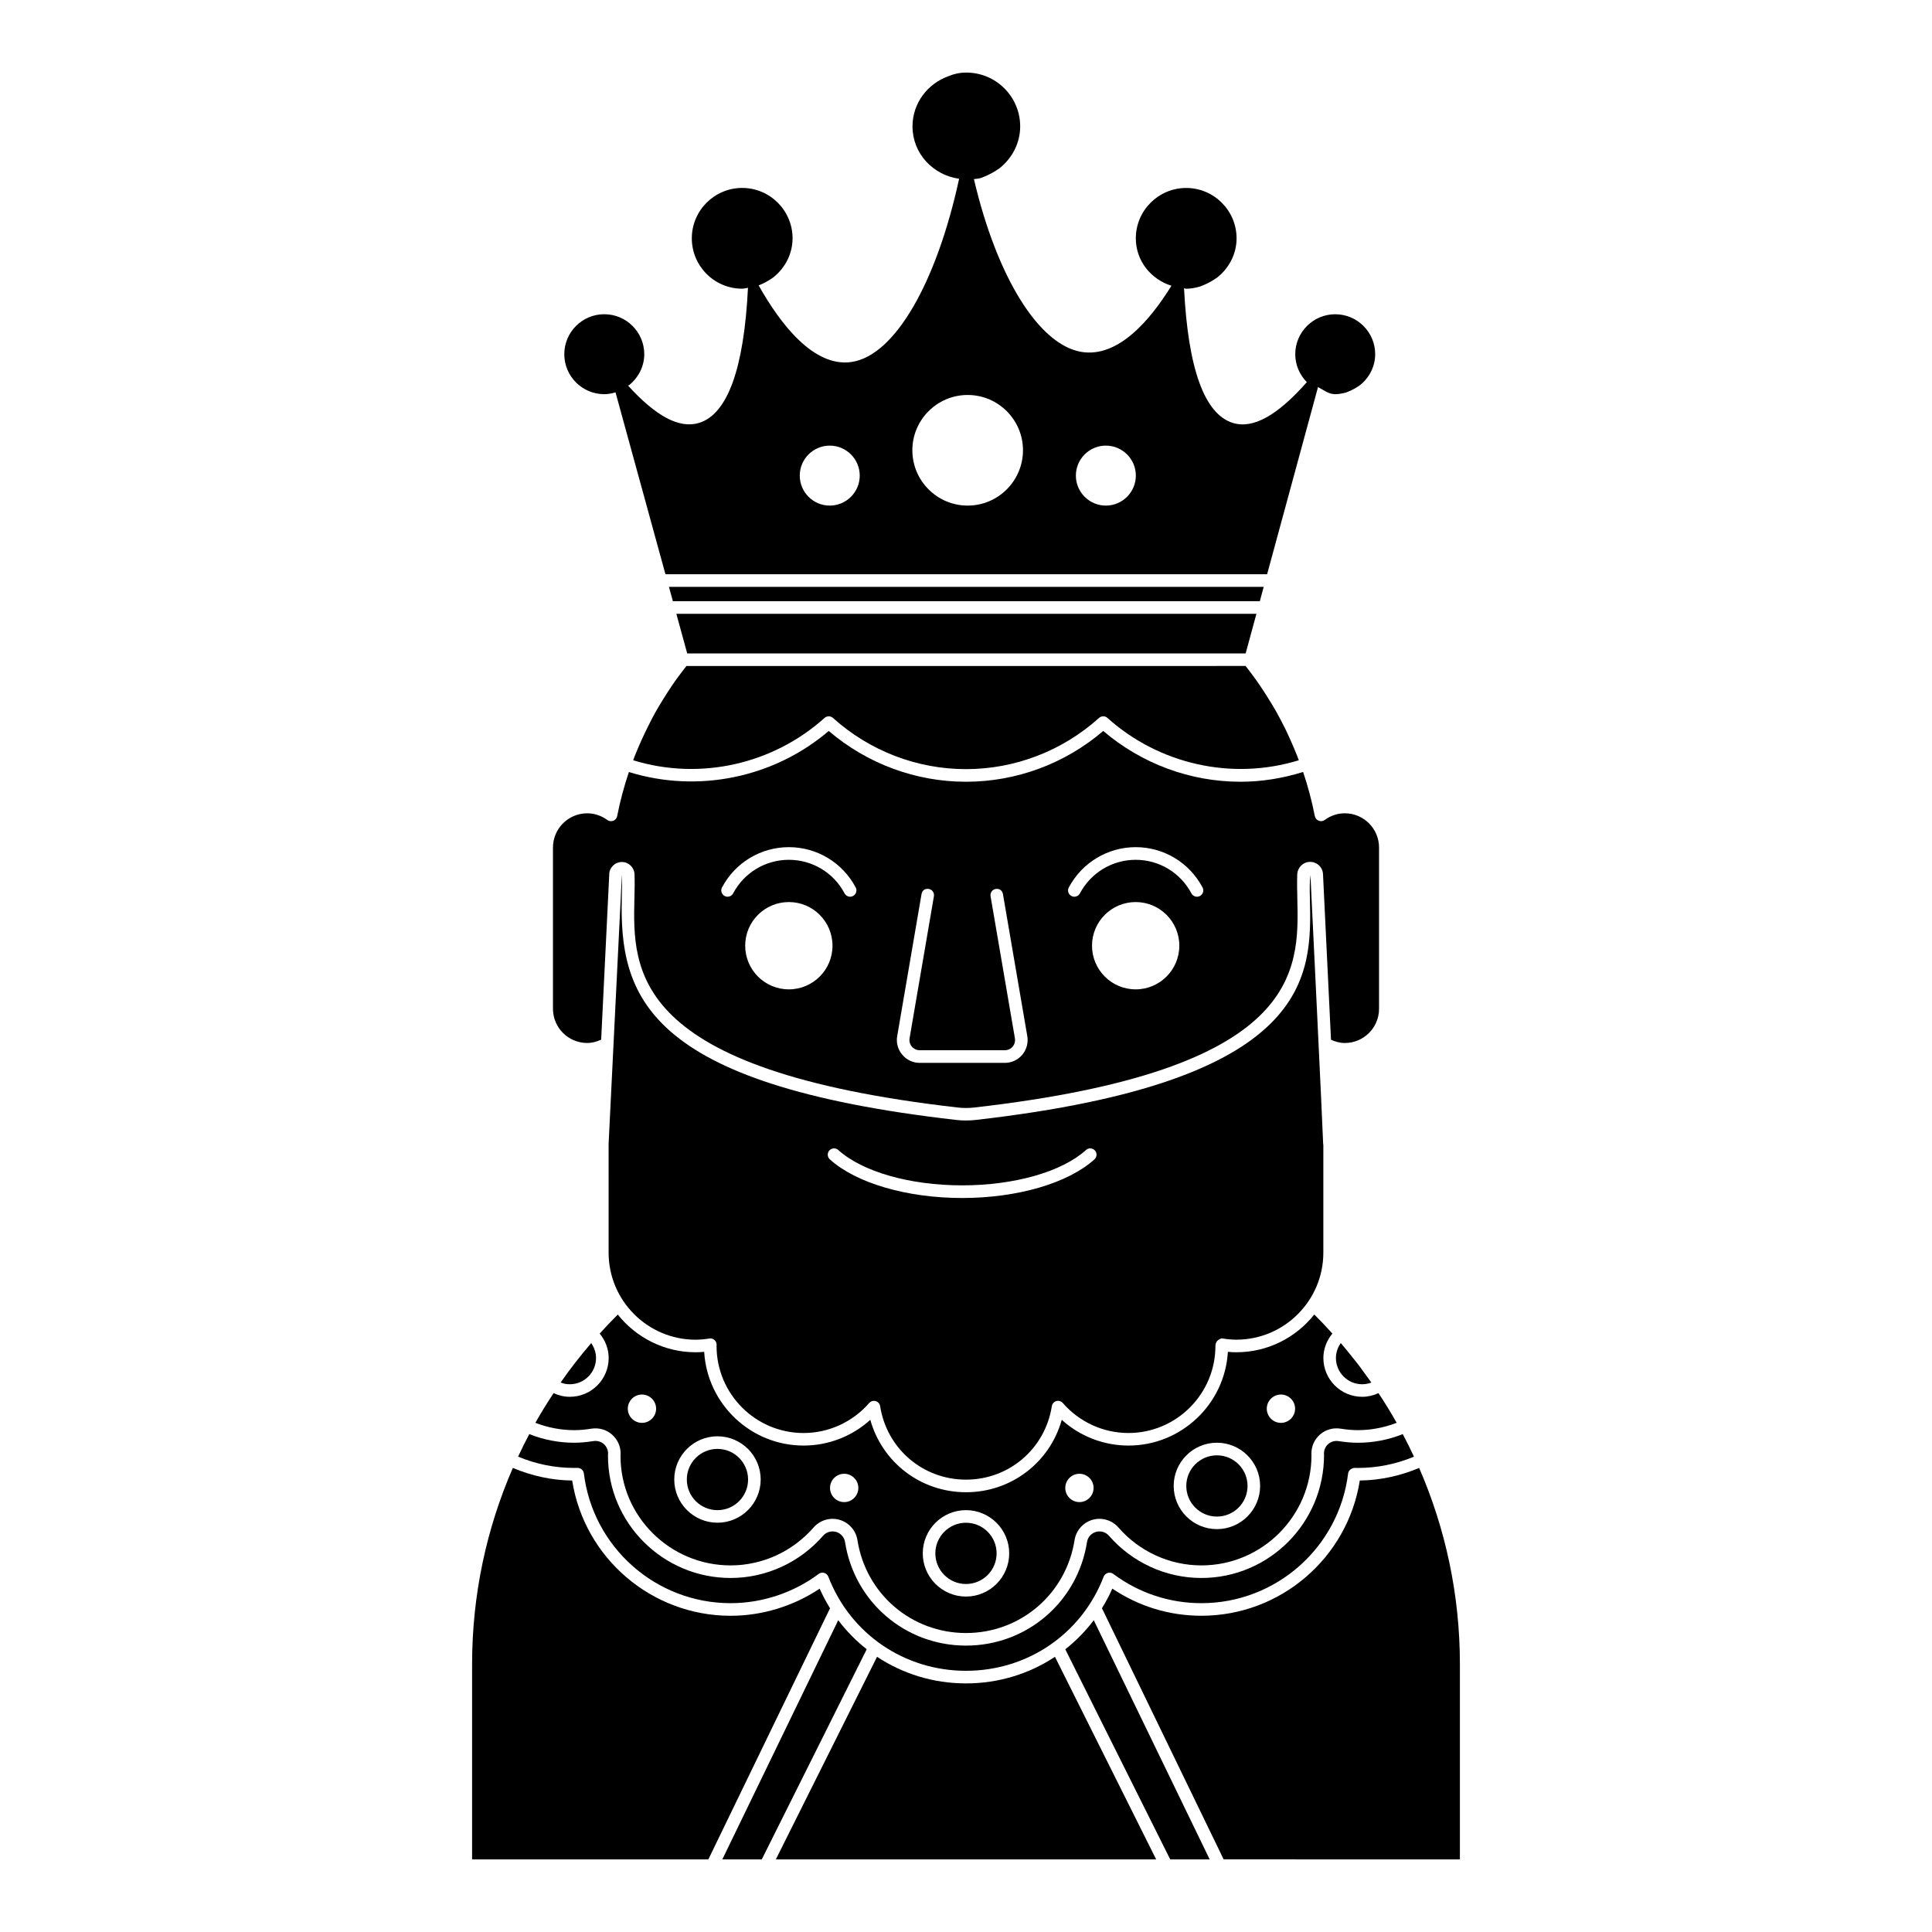 <?xml version="1.0" encoding="UTF-8"?>
<!-- Uploaded to: SVG Repo, www.svgrepo.com, Generator: SVG Repo Mixer Tools -->
<svg fill="#000000" width="800px" height="800px" version="1.1" viewBox="144 144 512 512" xmlns="http://www.w3.org/2000/svg">
 <g>
  <path d="m503.84 505.48c-0.543-0.711-1.113-1.398-1.672-2.09-0.816-1.02-1.633-2.043-2.484-3.043-0.121-0.141-0.246-0.273-0.367-0.418-0.824 1.164-1.281 2.543-1.281 3.961 0 3.836 3.117 6.949 6.949 6.949 0.84 0 1.664-0.152 2.441-0.445-0.512-0.73-1.047-1.445-1.57-2.168-0.664-0.918-1.316-1.84-2.016-2.746z"/>
  <path d="m295.01 510.84c3.828 0 6.945-3.113 6.945-6.949 0-1.426-0.461-2.793-1.281-3.953-2.871 3.344-5.578 6.82-8.105 10.445 0.777 0.301 1.602 0.457 2.441 0.457z"/>
  <path d="m474.61 537.79c0 4.484-3.633 8.117-8.117 8.117-4.481 0-8.113-3.633-8.113-8.117 0-4.481 3.633-8.113 8.113-8.113 4.484 0 8.117 3.633 8.117 8.113"/>
  <path d="m319.6 329.54c-0.68 1.109-1.355 2.223-1.988 3.359-0.562 1.008-1.086 2.047-1.609 3.082-0.742 1.457-1.449 2.93-2.117 4.426-0.594 1.344-1.18 2.684-1.715 4.062-0.129 0.332-0.246 0.676-0.371 1.008 17.766 5.465 37.086 1.027 50.711-11.219 0.629-0.566 1.594-0.566 2.227 0 9.734 8.75 22.258 13.57 35.258 13.57s25.527-4.82 35.262-13.57c0.316-0.289 0.715-0.43 1.113-0.43 0.402 0 0.801 0.141 1.113 0.43 13.625 12.246 32.957 16.684 50.711 11.219-0.137-0.352-0.258-0.711-0.395-1.066-0.566-1.461-1.188-2.887-1.824-4.312-0.434-0.965-0.867-1.93-1.332-2.879-0.797-1.617-1.629-3.211-2.508-4.773-0.531-0.938-1.094-1.848-1.656-2.766-0.613-1.008-1.242-2.004-1.895-2.984-0.609-0.922-1.227-1.84-1.871-2.738-0.699-0.973-1.43-1.926-2.16-2.871-0.156-0.199-0.309-0.402-0.465-0.598l-148.18 0.004c-0.539 0.688-1.074 1.383-1.598 2.09-0.355 0.477-0.723 0.945-1.07 1.434-0.801 1.121-1.566 2.269-2.316 3.426-0.449 0.691-0.887 1.395-1.32 2.098z"/>
  <path d="m478.65 300.42 0.246-0.898h-157.62l1.043 3.797h155.55z"/>
  <path d="m474.11 317.16 2.856-10.5h-153.73l2.879 10.5z"/>
  <path d="m408.11 555.66c0 4.484-3.633 8.117-8.117 8.117-4.481 0-8.117-3.633-8.117-8.117 0-4.481 3.637-8.117 8.117-8.117 4.484 0 8.117 3.637 8.117 8.117"/>
  <path d="m297.03 533.01h0.047c0.84 0 1.555 0.629 1.656 1.469 2.398 19.602 19.113 34.379 38.887 34.379 8.344 0 16.633-2.75 23.344-7.75 0.293-0.215 0.641-0.332 0.996-0.332 0.156 0 0.312 0.027 0.465 0.066 0.5 0.145 0.906 0.52 1.094 1.004 5.832 15.148 20.152 24.934 36.48 24.934 16.332 0 30.652-9.785 36.48-24.934 0.188-0.488 0.594-0.859 1.094-1.004 0.488-0.141 1.039-0.047 1.461 0.266 6.809 5.074 14.883 7.75 23.348 7.75 19.766 0 36.48-14.777 38.883-34.379 0.102-0.855 0.945-1.434 1.695-1.469l0.871 0.012c5.117 0 10.117-1.004 14.887-2.988-0.941-2.019-1.93-4.012-2.973-5.977-3.82 1.52-7.816 2.289-11.914 2.289-1.562 0-3.238-0.145-5.117-0.441-0.957-0.148-1.961 0.125-2.711 0.773-0.746 0.652-1.164 1.594-1.141 2.586l0.02 0.32c0.004 18.02-14.578 32.598-32.5 32.598-9.383 0-18.312-4.082-24.504-11.195-0.848-0.977-2.199-1.375-3.438-1.016-1.242 0.355-2.176 1.414-2.371 2.684-2.492 15.906-15.977 27.449-32.066 27.449s-29.574-11.543-32.062-27.449c-0.203-1.27-1.133-2.328-2.375-2.684-1.242-0.359-2.59 0.035-3.438 1.016-6.195 7.113-15.125 11.195-24.504 11.195-17.926 0-32.504-14.527-32.504-32.387l0.023-0.605c0.012-0.945-0.414-1.883-1.156-2.523-0.738-0.637-1.723-0.918-2.711-0.766-1.867 0.297-3.543 0.441-5.106 0.441-4.086 0-8.086-0.77-11.906-2.289-1.039 1.965-2.031 3.957-2.969 5.977 4.762 1.984 9.758 2.988 14.875 2.988z"/>
  <path d="m300.75 522.61c1.965-0.301 3.93 0.258 5.406 1.535 1.488 1.285 2.332 3.144 2.316 5.113l-0.027 0.641c0.004 15.918 13.09 28.949 29.172 28.949 8.414 0 16.426-3.664 21.992-10.051 1.699-1.949 4.41-2.754 6.879-2.027 2.477 0.711 4.34 2.824 4.742 5.375 2.234 14.27 14.332 24.625 28.766 24.625s26.535-10.359 28.773-24.625c0.398-2.551 2.262-4.66 4.742-5.379 2.488-0.715 5.184 0.082 6.879 2.031 5.559 6.391 13.574 10.051 21.992 10.051 16.082 0 29.168-13.086 29.168-29.168l-0.02-0.293c-0.043-2.043 0.789-3.926 2.285-5.227 1.488-1.297 3.461-1.855 5.426-1.555 1.707 0.27 3.211 0.402 4.594 0.402 3.535 0 6.984-0.676 10.301-1.945-1.512-2.684-3.129-5.305-4.82-7.867-1.352 0.629-2.82 0.973-4.324 0.973-5.672 0-10.285-4.613-10.285-10.285 0-2.375 0.875-4.644 2.391-6.477-1.559-1.723-3.152-3.41-4.797-5.047-4.84 6.082-12.289 10.004-20.652 10.004-0.719 0-1.465-0.035-2.25-0.113-0.805 13.828-12.316 24.84-26.348 24.84-6.555 0-12.848-2.457-17.676-6.82-3.16 11.285-13.371 19.188-25.371 19.188-11.996 0-22.203-7.902-25.367-19.188-4.832 4.367-11.117 6.82-17.672 6.82-14.031 0-25.543-11.012-26.348-24.84-0.785 0.078-1.531 0.113-2.254 0.113-8.355 0-15.805-3.914-20.645-9.992-1.645 1.637-3.238 3.32-4.797 5.043 1.512 1.824 2.383 4.098 2.383 6.469 0 5.672-4.613 10.285-10.281 10.285-1.508 0-2.969-0.344-4.316-0.973-1.695 2.562-3.32 5.184-4.832 7.867 3.316 1.27 6.766 1.945 10.297 1.945 1.375 0.004 2.875-0.125 4.578-0.398zm182.71-9.043c2.066 0 3.754 1.684 3.754 3.754 0 2.066-1.688 3.754-3.754 3.754-2.066 0-3.75-1.684-3.75-3.754-0.004-2.066 1.684-3.754 3.75-3.754zm-16.969 12.77c6.316 0 11.453 5.137 11.453 11.449s-5.137 11.449-11.453 11.449c-6.316 0-11.453-5.137-11.453-11.449s5.137-11.449 11.453-11.449zm-36.43 8.23c2.066 0 3.75 1.684 3.75 3.754 0 2.066-1.684 3.754-3.75 3.754s-3.754-1.684-3.754-3.754c0-2.07 1.684-3.754 3.754-3.754zm-30.066 9.637c6.316 0 11.453 5.137 11.453 11.449 0 6.316-5.137 11.453-11.453 11.453s-11.453-5.137-11.453-11.453c0-6.312 5.137-11.449 11.453-11.449zm-32.277-9.637c2.066 0 3.75 1.684 3.75 3.754 0 2.066-1.684 3.754-3.75 3.754s-3.754-1.684-3.754-3.754c0-2.07 1.688-3.754 3.754-3.754zm-33.582-9.934c6.316 0 11.453 5.137 11.453 11.453 0 6.312-5.137 11.449-11.453 11.449-6.316 0-11.453-5.137-11.453-11.449 0-6.316 5.137-11.453 11.453-11.453zm-20.012-11.066c2.066 0 3.75 1.684 3.75 3.754 0 2.066-1.684 3.754-3.75 3.754s-3.754-1.684-3.754-3.754c0-2.066 1.684-3.754 3.754-3.754z"/>
  <path d="m366.14 573.37-30.715 63.387h10.453l27.812-55.688c-2.82-2.219-5.363-4.797-7.551-7.699z"/>
  <path d="m361.22 565.01c-6.953 4.648-15.254 7.188-23.598 7.188-20.953 0-38.746-15.305-41.988-35.844-5.414-0.062-10.684-1.227-15.723-3.336-6.941 15.949-10.801 33.531-10.801 52.008v51.734h62.609l32.25-66.559c-1.023-1.652-1.949-3.383-2.75-5.191z"/>
  <path d="m400 590.12c-8.652 0-16.781-2.547-23.574-7.055l-26.82 53.699h100.79l-26.82-53.695c-6.793 4.504-14.922 7.051-23.574 7.051z"/>
  <path d="m520.09 533.02c-5.043 2.109-10.312 3.266-15.727 3.328-3.242 20.539-21.031 35.844-41.984 35.844-8.477 0-16.59-2.477-23.602-7.188-0.801 1.816-1.727 3.543-2.75 5.191l32.254 66.559 62.609 0.004v-51.734c0-18.477-3.863-36.059-10.801-52.004z"/>
  <path d="m426.31 581.08 27.812 55.684h10.457l-30.719-63.387c-2.191 2.898-4.731 5.481-7.551 7.703z"/>
  <path d="m342.25 536.09c0 4.484-3.637 8.117-8.117 8.117-4.484 0-8.117-3.633-8.117-8.117 0-4.481 3.633-8.117 8.117-8.117 4.481 0 8.117 3.637 8.117 8.117"/>
  <path d="m500.39 359.53c-1.902 0-3.746 0.613-5.328 1.77-0.461 0.332-1.055 0.41-1.594 0.203-0.531-0.207-0.918-0.668-1.027-1.23-0.785-4.004-1.828-7.906-3.102-11.691-5.438 1.691-11.008 2.59-16.59 2.59-13.336 0-26.191-4.773-36.375-13.457-10.18 8.688-23.039 13.457-36.375 13.457-13.332 0-26.191-4.773-36.375-13.457-14.441 12.324-34.52 16.586-52.961 10.879-1.273 3.785-2.324 7.68-3.106 11.684-0.109 0.562-0.496 1.023-1.023 1.23-0.539 0.207-1.133 0.129-1.594-0.203-1.582-1.156-3.426-1.77-5.328-1.77-5.004 0-9.07 4.07-9.07 9.07v42.73c0 5 4.066 9.066 9.07 9.066 1.336 0 2.562-0.359 3.703-0.883l2.144-43.809c-0.004-1.762 1.5-3.266 3.344-3.266 1.805 0 3.277 1.422 3.352 3.25 0.074 1.977 0.023 4.098-0.027 6.309-0.461 19.254-1.09 45.621 85.762 55.508 1.383 0.164 2.848 0.156 4.231 0 86.734-9.875 86.133-36.078 85.688-55.215-0.051-2.289-0.102-4.488-0.023-6.57 0.078-1.855 1.578-3.316 3.418-3.316 1.883 0 3.414 1.531 3.414 3.422 0.078 1.574 1.184 24.324 2.109 43.711 1.129 0.512 2.344 0.863 3.664 0.863 5 0 9.07-4.062 9.07-9.066v-42.73c0-5.008-4.07-9.078-9.07-9.078zm-147.34 46.66c-6.387 0-11.566-5.184-11.566-11.57 0-6.391 5.18-11.566 11.566-11.566 6.391 0 11.57 5.176 11.57 11.566 0 6.391-5.18 11.57-11.57 11.57zm17.016-24.742c-0.254 0.125-0.504 0.199-0.773 0.199-0.594 0-1.172-0.324-1.477-0.902-2.902-5.481-8.562-8.887-14.762-8.887s-11.859 3.406-14.762 8.887c-0.434 0.828-1.461 1.137-2.254 0.703-0.812-0.434-1.137-1.441-0.703-2.254 3.496-6.598 10.273-10.688 17.719-10.688 7.445 0 14.219 4.09 17.719 10.688 0.43 0.809 0.102 1.82-0.707 2.254zm44.859 42.062c-1.152 1.371-2.848 2.164-4.633 2.164h-22.566c-1.785 0-3.477-0.793-4.613-2.164-1.152-1.352-1.656-3.152-1.352-4.902l6.453-37.668c0.164-0.902 0.863-1.551 1.93-1.352 0.902 0.145 1.516 1.008 1.352 1.93l-6.453 37.652c-0.125 0.773 0.09 1.586 0.613 2.199 0.523 0.613 1.281 0.957 2.074 0.957h22.566c0.793 0 1.551-0.344 2.074-0.957 0.504-0.613 0.723-1.426 0.594-2.199l-6.453-37.652c-0.164-0.918 0.449-1.785 1.352-1.93 1.047-0.164 1.766 0.449 1.93 1.352l6.453 37.652c0.301 1.746-0.184 3.551-1.32 4.918zm30.039-17.32c-6.391 0-11.57-5.184-11.57-11.57 0-6.391 5.18-11.566 11.57-11.566 6.387 0 11.566 5.176 11.566 11.566 0 6.391-5.18 11.57-11.566 11.57zm17.02-24.742c-0.812 0.434-1.801 0.125-2.254-0.703-2.902-5.481-8.562-8.887-14.762-8.887-6.199 0-11.859 3.406-14.777 8.887-0.305 0.578-0.883 0.902-1.477 0.902-0.27 0-0.539-0.07-0.773-0.199-0.828-0.434-1.137-1.441-0.703-2.254 3.516-6.598 10.309-10.688 17.734-10.688 7.445 0 14.219 4.09 17.719 10.688 0.43 0.809 0.105 1.82-0.707 2.254z"/>
  <path d="m494.65 447.1c-0.051-2.828-3.336-70.523-3.371-71.207-0.242 1.961-0.195 4.098-0.141 6.312 0.473 20.414 1.113 48.383-88.648 58.602-1.637 0.18-3.359 0.18-4.988 0-83.008-9.453-89.328-33.254-88.719-58.898 0.051-2.144 0.098-4.191 0.023-6.102l-3.519 71.348 0.004 28.82c0 12.715 10.344 23.062 23.059 23.062 1.105 0 2.289-0.109 3.633-0.316 0.461-0.09 0.973 0.059 1.344 0.379 0.371 0.316 0.586 0.773 0.586 1.266 0 0.023-0.016 0.328-0.016 0.348 0 12.707 10.344 23.051 23.059 23.051 6.652 0 12.988-2.902 17.387-7.949 0.32-0.371 0.781-0.578 1.258-0.578 0.152 0 0.309 0.027 0.461 0.066 0.621 0.18 1.086 0.707 1.184 1.348 1.77 11.281 11.336 19.469 22.75 19.469 11.422 0 20.984-8.188 22.75-19.469 0.102-0.641 0.562-1.168 1.184-1.348 0.625-0.18 1.293 0.023 1.723 0.508 4.394 5.047 10.73 7.949 17.387 7.949 12.715 0 23.059-10.344 23.059-23.062 0-0.492 0.203-1.121 0.578-1.438 0.371-0.316 0.855-0.637 1.332-0.547 1.344 0.207 2.531 0.316 3.629 0.316 12.715 0 23.062-10.344 23.062-23.062v-28.523c-0.027-0.105-0.043-0.223-0.047-0.344zm-60.609 4.144c-6.977 6.309-20.402 10.238-35.055 10.238-14.637 0-28.082-3.93-35.074-10.238-0.684-0.629-0.738-1.676-0.125-2.359 0.648-0.684 1.676-0.738 2.359-0.125 6.418 5.785 18.996 9.371 32.84 9.371 13.859 0 26.422-3.586 32.82-9.371 0.684-0.613 1.711-0.559 2.359 0.125 0.617 0.684 0.562 1.73-0.125 2.359z"/>
  <path d="m497.85 227.28c-5.84 0-10.594 4.754-10.594 10.594 0 2.887 1.191 5.488 3.07 7.398-7.684 8.727-14.176 12.473-19.594 10.809-7.535-2.312-11.879-14.352-12.949-35.68 0.199 0.008 0.367 0.117 0.57 0.117 1.059 0 2.18-0.172 3.519-0.539 0 0 2.477-0.793 4.836-2.543 3.109-2.523 4.996-6.262 4.996-10.273 0-7.359-5.988-13.348-13.352-13.348-7.359 0-13.348 5.988-13.348 13.348 0 5.977 4.016 10.859 9.434 12.562-5.535 8.977-14.051 19.141-23.84 17.535-11.293-1.883-22.395-19.758-28.5-45.797 0.582-0.094 1.086-0.078 1.754-0.266 0 0 2.648-0.848 5.168-2.715 3.32-2.699 5.34-6.699 5.34-10.977 0-7.867-6.398-14.27-14.27-14.27-0.012 0-0.023 0.008-0.035 0.008-0.016 0-0.027-0.008-0.043-0.008-1.66 0-3.238 0.348-4.676 0.965-5.508 1.977-9.512 7.125-9.512 13.301 0 7.188 5.434 12.902 12.355 13.875-6 27.633-17.031 46.773-28.41 48.535-10.102 1.586-18.996-10.109-24.723-20.281 0.844-0.324 2.281-0.934 3.996-2.203 3.109-2.523 4.996-6.262 4.996-10.273 0-7.359-5.988-13.348-13.352-13.348-7.359 0-13.348 5.988-13.348 13.348 0 7.363 5.984 13.355 13.348 13.355 0.461 0 1.039-0.172 1.535-0.234-1.059 21.41-5.41 33.477-12.965 35.797-5.231 1.605-11.461-1.781-18.801-9.871 0.113-0.078 0.203-0.098 0.316-0.18 2.469-2.008 3.965-4.973 3.965-8.156 0-5.84-4.754-10.594-10.598-10.594-5.84 0-10.594 4.754-10.594 10.594 0 5.844 4.75 10.598 10.594 10.598 0.84 0 1.727-0.137 2.793-0.422 0 0 0.164-0.07 0.184-0.078l13.234 48.215h159.45l13.492-49.605c1.473 0.773 2.777 1.887 4.551 1.887 0.84 0 1.73-0.137 2.797-0.422 0 0 1.965-0.629 3.84-2.019 2.465-2.008 3.961-4.973 3.961-8.156 0.008-5.828-4.746-10.582-10.59-10.582zm-133.96 50.707c-4.379 0-7.945-3.562-7.945-7.949 0-4.379 3.566-7.945 7.945-7.945 4.383 0 7.949 3.562 7.949 7.945 0 4.387-3.566 7.949-7.949 7.949zm36.551 0c-8.082 0-14.656-6.578-14.656-14.66s6.574-14.656 14.656-14.656c8.086 0 14.66 6.574 14.66 14.656-0.004 8.082-6.578 14.66-14.66 14.66zm36.625 0c-4.383 0-7.949-3.562-7.949-7.949 0-4.379 3.566-7.945 7.949-7.945 4.379 0 7.945 3.562 7.945 7.945-0.004 4.387-3.566 7.949-7.945 7.949z"/>
 </g>
</svg>